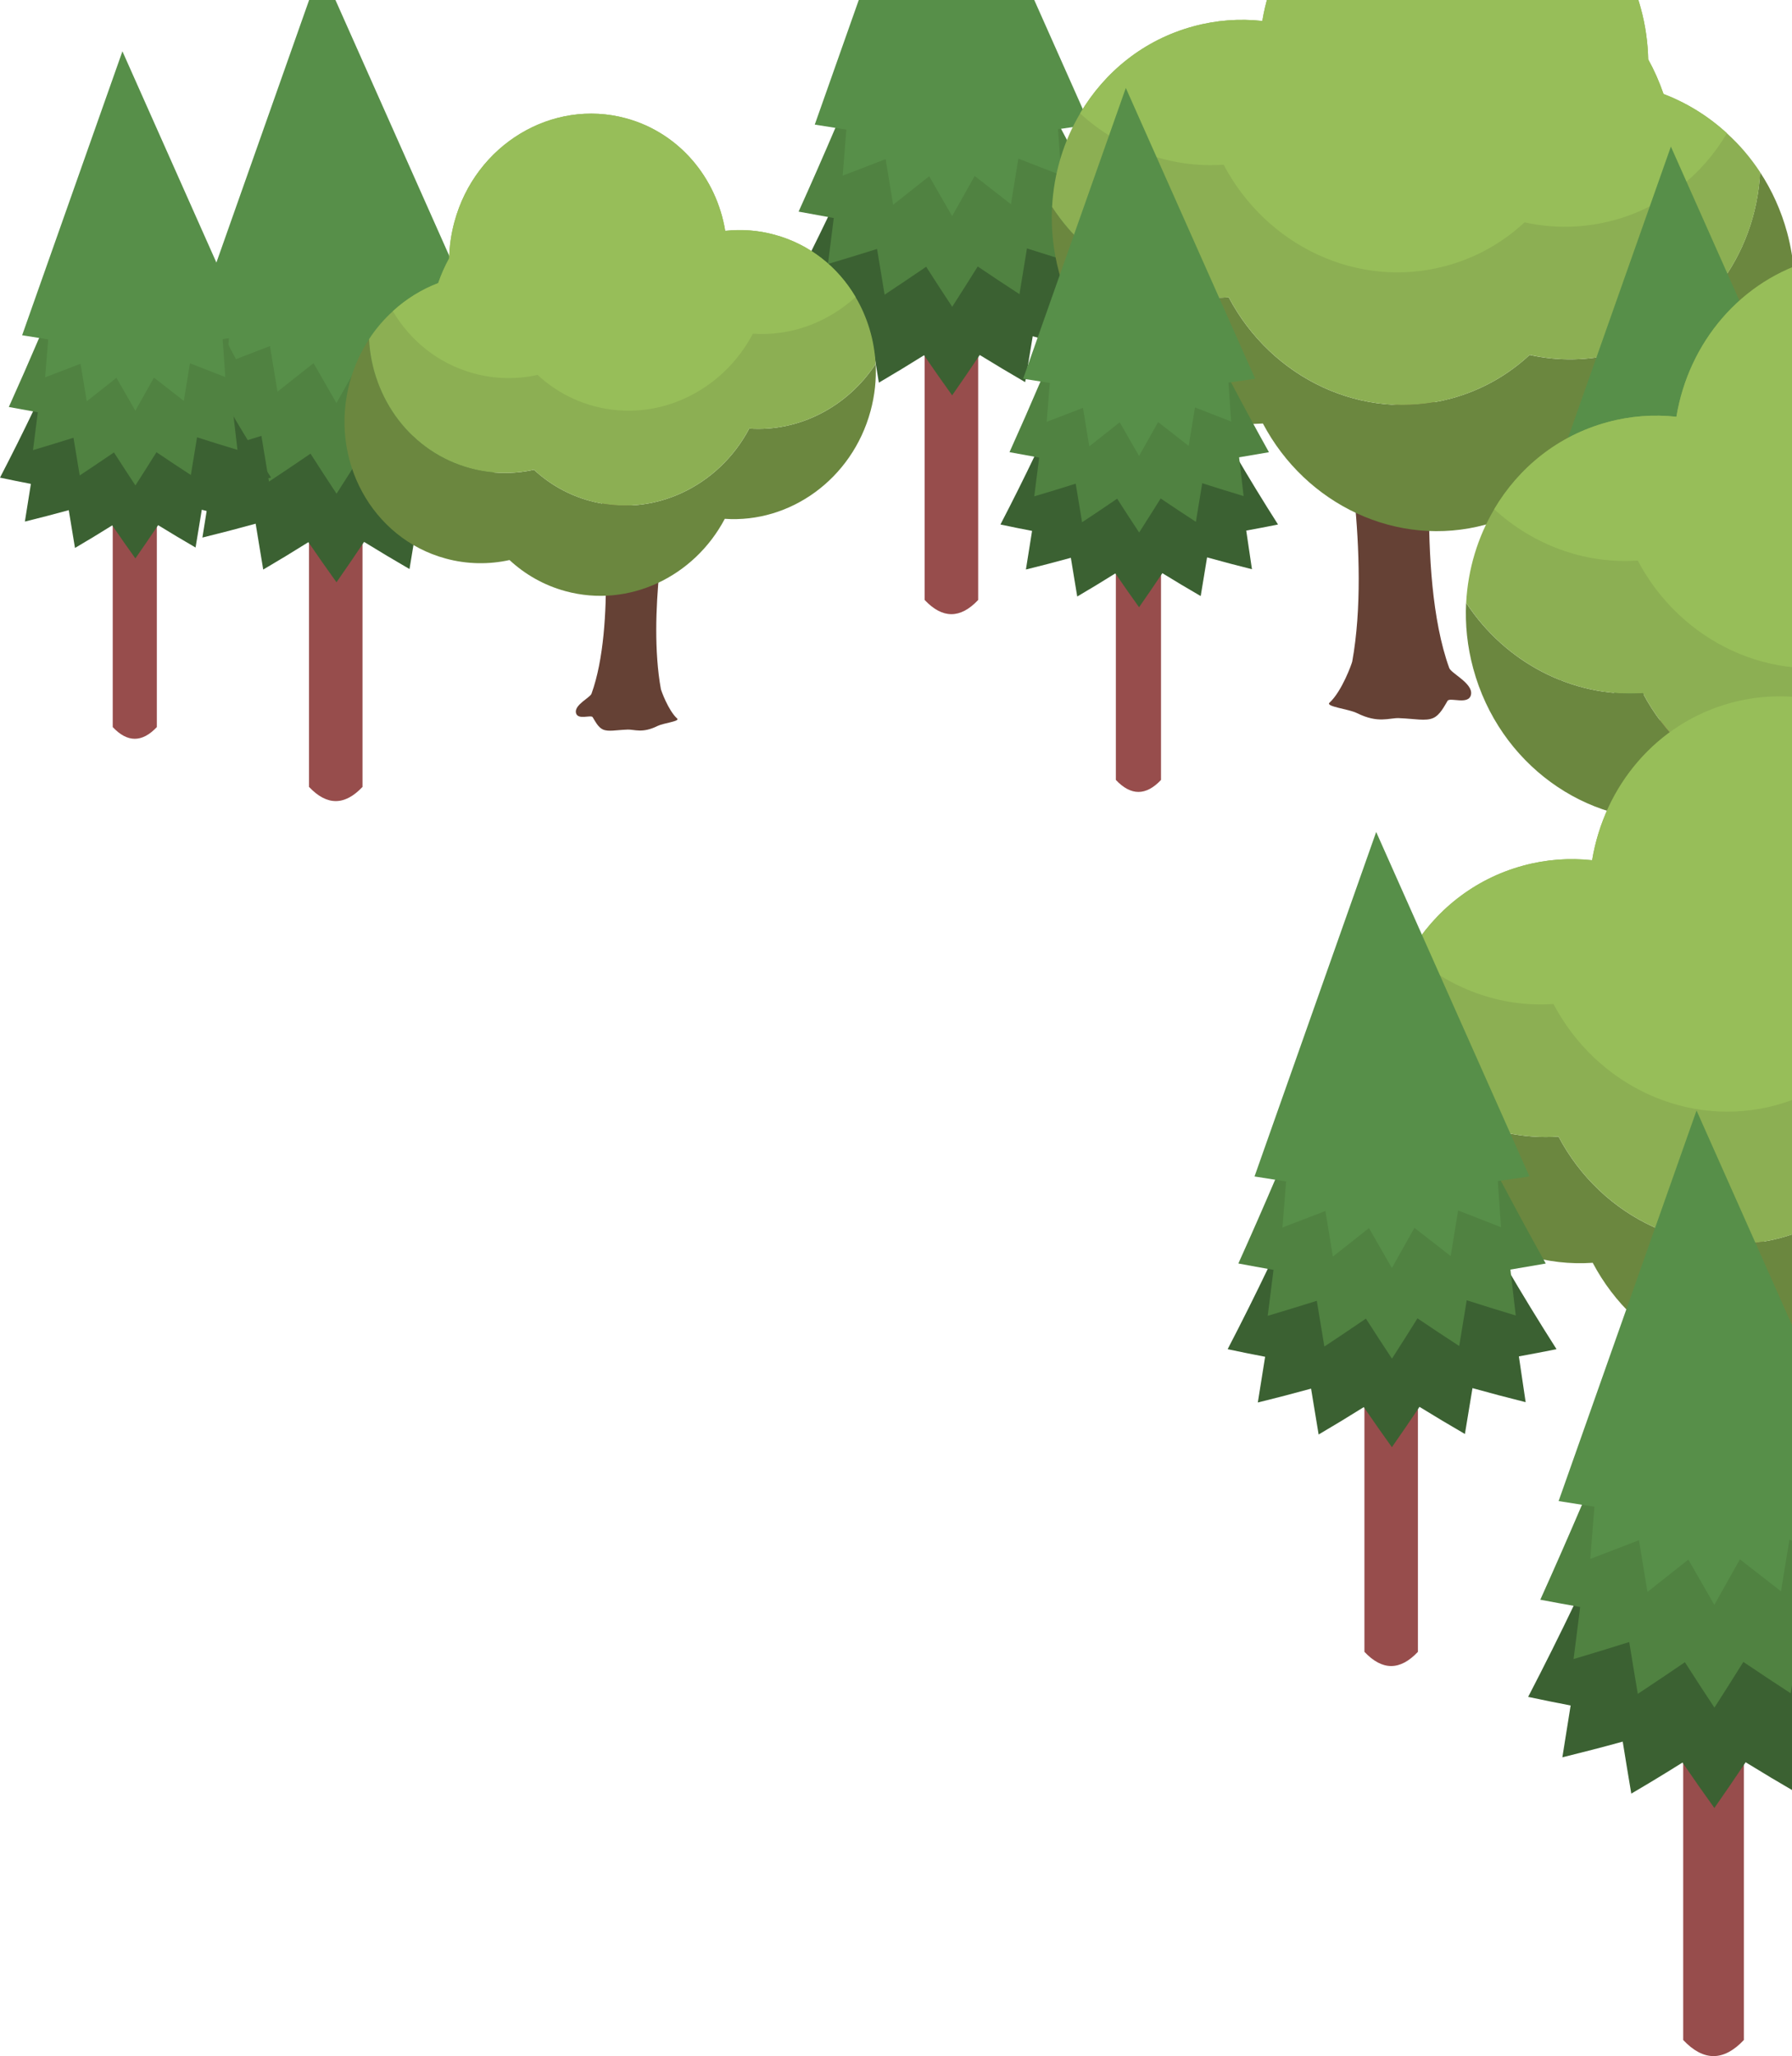 <svg width="489" height="561" viewBox="0 0 489 561" fill="none" xmlns="http://www.w3.org/2000/svg">
<path d="M266.921 163.707C262.055 168.868 257.188 168.868 252.322 163.707V73.258H266.921V163.707Z" fill="#974D4C"/>
<path d="M304.73 81.128C301.31 81.817 297.889 82.471 294.468 83.09C295.068 87.261 295.685 91.415 296.32 95.587C291.453 94.367 286.622 93.094 281.808 91.751C281.138 95.922 280.451 100.094 279.745 104.266C275.567 101.844 271.423 99.369 267.35 96.859C264.881 100.554 262.378 104.213 259.821 107.872C257.212 104.248 254.655 100.589 252.151 96.93C248.096 99.475 243.987 101.968 239.826 104.407C239.121 100.235 238.433 96.064 237.763 91.892C232.95 93.218 228.118 94.473 223.234 95.675C223.904 91.521 224.574 87.367 225.227 83.196C221.806 82.542 218.403 81.852 215 81.128C230.675 50.937 244.199 20.11 255.572 -11.124C269.237 20.34 285.652 51.202 304.748 81.128H304.73Z" fill="#3B6132"/>
<path d="M301.783 57.76C298.574 58.325 295.365 58.873 292.156 59.404C292.632 63.575 293.126 67.764 293.62 71.936C289.141 70.593 284.68 69.196 280.237 67.782C279.567 71.954 278.879 76.108 278.192 80.261C274.365 77.769 270.557 75.259 266.801 72.714C264.509 76.39 262.181 80.049 259.836 83.708C257.438 80.085 255.076 76.443 252.731 72.784C248.993 75.347 245.202 77.875 241.393 80.403C240.688 76.249 240 72.077 239.33 67.924C234.887 69.32 230.408 70.699 225.93 72.024C226.459 67.853 227.005 63.681 227.517 59.492C224.308 58.926 221.116 58.343 217.925 57.742C231.766 27.021 244.302 -4 255.552 -35.287C269.323 -3.877 284.751 27.18 301.801 57.742L301.783 57.76Z" fill="#508241"/>
<path d="M297.356 34.001L288.716 35.256L289.598 47.842L277.89 43.281L275.862 55.725L265.971 48.019L259.817 58.978L253.558 48.089L243.719 55.867L241.673 43.423L229.948 47.93L230.953 35.362L222.331 34.001L255.532 -60L297.356 34.001Z" fill="#578F49"/>
<path d="M381.829 195.95C386.07 196.099 389.017 196.845 391.115 195.905C392.975 195.07 394.151 192.623 395.014 191.221C395.669 190.162 400.863 192.504 401.413 189.475C401.964 186.462 395.996 183.747 395.461 182.255C386.085 156.356 391.502 108.84 391.502 108.84L366.292 112.42C366.292 112.42 374.18 151.895 369.001 180.479C368.897 181.046 366.188 188.625 362.795 191.728C361.605 192.802 367.974 193.429 370.266 194.563C376.129 197.472 378.987 195.846 381.829 195.935V195.95Z" fill="#654135"/>
<path d="M426.737 131.277C434.595 133.008 442.899 132.933 451.113 130.695C479.284 123.027 495.654 92.921 487.678 63.472C486.041 57.444 483.526 51.924 480.296 47.001C479.136 69.872 464.194 90.161 441.783 96.263C433.568 98.501 425.264 98.575 417.406 96.845C411.513 102.32 404.296 106.467 396.081 108.705C371.943 115.284 346.957 103.245 335.289 81.12C316.196 82.433 297.773 72.811 287.073 56.475C286.775 62.353 287.385 68.41 289.022 74.437C296.076 100.455 319.768 117.268 344.62 115.553C356.287 137.677 381.274 149.717 405.412 143.138C413.626 140.9 420.829 136.752 426.737 131.277Z" fill="#6B873F"/>
<path d="M287.091 56.474C297.776 72.81 316.214 82.433 335.293 81.12C346.96 103.23 371.946 115.284 396.099 108.705C404.299 106.452 411.516 102.32 417.425 96.829C425.267 98.575 433.571 98.5 441.801 96.263C464.213 90.161 479.154 69.871 480.314 47.001C477.725 43.047 474.689 39.482 471.252 36.379C466.177 31.709 460.284 28.069 453.944 25.652C452.798 22.325 451.4 19.163 449.763 16.209C449.658 11.599 449.018 6.929 447.738 2.26C439.762 -27.19 410.46 -44.854 382.289 -37.2C361.99 -31.666 347.793 -14.479 344.46 5.721C338.284 5.05 331.914 5.482 325.605 7.213C312.181 10.853 301.437 19.595 294.74 30.948C290.246 38.542 287.567 47.299 287.091 56.474Z" fill="#8CAF53"/>
<path d="M294.737 30.949C305.363 40.676 319.441 45.957 333.906 44.942C345.573 67.082 370.545 79.106 394.698 72.527C402.912 70.289 410.115 66.142 416.023 60.667C423.866 62.397 432.184 62.323 440.384 60.085C453.808 56.445 464.537 47.702 471.249 36.364C466.174 31.695 460.281 28.054 453.941 25.638C452.796 22.311 451.397 19.148 449.76 16.194C449.656 11.584 449.016 6.915 447.736 2.245C439.759 -27.204 410.457 -44.868 382.286 -37.215C361.988 -31.68 347.791 -14.494 344.457 5.706C338.281 5.035 331.912 5.468 325.602 7.198C312.179 10.838 301.434 19.581 294.737 30.934V30.949Z" fill="#97BE59"/>
<path d="M316.818 212.81C312.711 217.167 308.603 217.167 304.496 212.81V136.471H316.818V212.81Z" fill="#974D4C"/>
<path d="M348.733 143.113C345.846 143.695 342.959 144.247 340.072 144.769C340.578 148.29 341.099 151.796 341.634 155.316C337.527 154.287 333.449 153.213 329.387 152.079C328.821 155.6 328.241 159.121 327.646 162.641C324.119 160.598 320.621 158.509 317.184 156.391C315.1 159.509 312.987 162.597 310.829 165.685C308.627 162.627 306.469 159.538 304.356 156.45C300.933 158.598 297.466 160.702 293.953 162.761C293.358 159.24 292.778 155.719 292.212 152.198C288.15 153.317 284.072 154.376 279.95 155.391C280.515 151.885 281.081 148.379 281.631 144.858C278.744 144.306 275.872 143.724 273 143.113C286.23 117.632 297.644 91.613 307.243 65.252C318.776 91.807 332.631 117.855 348.748 143.113H348.733Z" fill="#3B6132"/>
<path d="M346.248 123.39C343.539 123.868 340.831 124.33 338.123 124.778C338.524 128.298 338.941 131.834 339.358 135.355C335.578 134.221 331.813 133.043 328.062 131.849C327.497 135.37 326.917 138.876 326.336 142.382C323.107 140.278 319.892 138.16 316.723 136.011C314.788 139.114 312.824 142.203 310.844 145.291C308.82 142.232 306.826 139.159 304.847 136.071C301.692 138.234 298.493 140.368 295.278 142.501C294.683 138.995 294.103 135.474 293.537 131.968C289.787 133.147 286.007 134.311 282.227 135.429C282.673 131.909 283.135 128.388 283.566 124.852C280.858 124.375 278.164 123.882 275.471 123.375C287.153 97.446 297.734 71.264 307.228 44.858C318.851 71.368 331.872 97.581 346.263 123.375L346.248 123.39Z" fill="#508241"/>
<path d="M342.511 103.338L335.219 104.397L335.963 115.019L326.082 111.17L324.371 121.673L316.022 115.168L310.828 124.418L305.545 115.228L297.241 121.792L295.515 111.29L285.619 115.094L286.467 104.487L279.19 103.338L307.212 24L342.511 103.338Z" fill="#578F49"/>
<path d="M466.613 249.453C462.057 254.286 457.5 254.286 452.944 249.453V164.768H466.613V249.453Z" fill="#974D4C"/>
<path d="M502.013 172.135C498.81 172.781 495.607 173.393 492.405 173.972C492.966 177.878 493.544 181.767 494.138 185.673C489.582 184.531 485.058 183.34 480.552 182.082C479.924 185.988 479.28 189.893 478.62 193.799C474.707 191.532 470.828 189.215 467.014 186.865C464.703 190.324 462.359 193.749 459.965 197.175C457.522 193.783 455.128 190.357 452.784 186.931C448.987 189.314 445.14 191.648 441.244 193.931C440.584 190.026 439.94 186.12 439.313 182.214C434.806 183.456 430.283 184.63 425.71 185.756C426.337 181.867 426.964 177.977 427.575 174.072C424.372 173.459 421.186 172.814 418 172.135C432.676 143.868 445.338 115.005 455.987 85.762C468.781 115.221 484.15 144.117 502.029 172.135H502.013Z" fill="#3B6132"/>
<path d="M499.254 150.257C496.25 150.786 493.245 151.299 490.24 151.796C490.686 155.702 491.148 159.624 491.611 163.53C487.417 162.272 483.241 160.964 479.08 159.64C478.453 163.546 477.809 167.435 477.166 171.325C473.583 168.991 470.017 166.641 466.501 164.258C464.355 167.7 462.176 171.126 459.98 174.552C457.735 171.159 455.523 167.75 453.327 164.324C449.827 166.724 446.278 169.09 442.712 171.457C442.052 167.568 441.408 163.662 440.78 159.773C436.62 161.08 432.427 162.371 428.234 163.612C428.729 159.706 429.241 155.801 429.72 151.878C426.715 151.349 423.727 150.803 420.739 150.24C433.698 121.477 445.436 92.432 455.968 63.138C468.862 92.547 483.307 121.625 499.271 150.24L499.254 150.257Z" fill="#508241"/>
<path d="M495.108 128.012L487.019 129.187L487.844 140.97L476.883 136.701L474.984 148.352L465.723 141.136L459.961 151.397L454.101 141.202L444.889 148.484L442.974 136.833L431.996 141.053L432.937 129.286L424.864 128.012L455.95 40L495.108 128.012Z" fill="#578F49"/>
<path d="M494.829 303.95C499.07 304.099 502.017 304.845 504.115 303.905C505.975 303.07 507.151 300.623 508.014 299.221C508.669 298.162 513.863 300.504 514.413 297.475C514.964 294.462 508.996 291.747 508.461 290.255C499.085 264.356 504.502 216.84 504.502 216.84L479.292 220.42C479.292 220.42 487.18 259.895 482.001 288.479C481.897 289.046 479.188 296.625 475.795 299.728C474.605 300.802 480.974 301.429 483.266 302.563C489.129 305.472 491.987 303.846 494.829 303.935V303.95Z" fill="#654135"/>
<path d="M539.737 239.277C547.595 241.008 555.899 240.933 564.113 238.695C592.284 231.027 608.654 200.921 600.678 171.472C599.041 165.444 596.526 159.924 593.296 155.001C592.136 177.872 577.194 198.161 554.783 204.263C546.568 206.501 538.264 206.575 530.406 204.845C524.513 210.32 517.296 214.467 509.081 216.705C484.943 223.284 459.957 211.245 448.289 189.12C429.196 190.433 410.773 180.811 400.073 164.475C399.775 170.353 400.385 176.41 402.022 182.437C409.076 208.455 432.768 225.268 457.62 223.553C469.287 245.677 494.274 257.717 518.412 251.138C526.626 248.9 533.829 244.752 539.737 239.277Z" fill="#6B873F"/>
<path d="M400.091 164.474C410.776 180.81 429.214 190.433 448.293 189.12C459.96 211.23 484.946 223.284 509.099 216.705C517.299 214.452 524.516 210.32 530.425 204.83C538.267 206.575 546.571 206.5 554.801 204.263C577.213 198.161 592.154 177.871 593.314 155.001C590.725 151.047 587.689 147.482 584.252 144.379C579.177 139.709 573.284 136.069 566.944 133.652C565.798 130.325 564.4 127.163 562.763 124.209C562.658 119.599 562.018 114.929 560.738 110.26C552.762 80.81 523.46 63.146 495.289 70.8C474.99 76.335 460.793 93.521 457.46 113.721C451.284 113.05 444.914 113.482 438.605 115.213C425.181 118.853 414.437 127.595 407.74 138.948C403.246 146.542 400.567 155.299 400.091 164.474Z" fill="#8CAF53"/>
<path d="M407.737 138.949C418.363 148.676 432.441 153.957 446.906 152.942C458.573 175.082 483.545 187.106 507.698 180.527C515.912 178.289 523.115 174.142 529.023 168.667C536.866 170.397 545.184 170.323 553.384 168.085C566.808 164.445 577.537 155.702 584.249 144.364C579.174 139.695 573.281 136.054 566.941 133.638C565.796 130.311 564.397 127.148 562.76 124.194C562.656 119.584 562.016 114.915 560.736 110.245C552.759 80.796 523.457 63.132 495.286 70.785C474.988 76.32 460.791 93.506 457.457 113.706C451.281 113.035 444.912 113.467 438.602 115.198C425.179 118.838 414.434 127.581 407.737 138.934V138.949Z" fill="#97BE59"/>
<path d="M471.829 424.95C476.07 425.099 479.017 425.845 481.115 424.905C482.975 424.07 484.151 421.623 485.014 420.221C485.669 419.162 490.863 421.504 491.413 418.475C491.964 415.462 485.996 412.747 485.461 411.255C476.085 385.356 481.502 337.84 481.502 337.84L456.292 341.42C456.292 341.42 464.18 380.895 459.001 409.479C458.897 410.046 456.188 417.625 452.795 420.728C451.605 421.802 457.974 422.429 460.266 423.563C466.129 426.472 468.987 424.846 471.829 424.935V424.95Z" fill="#654135"/>
<path d="M516.737 360.277C524.595 362.008 532.899 361.933 541.113 359.695C569.284 352.027 585.654 321.921 577.678 292.472C576.041 286.444 573.526 280.924 570.296 276.001C569.136 298.872 554.194 319.161 531.783 325.263C523.568 327.501 515.264 327.575 507.406 325.845C501.513 331.32 494.296 335.467 486.081 337.705C461.943 344.284 436.957 332.245 425.289 310.12C406.196 311.433 387.773 301.811 377.073 285.475C376.775 291.353 377.385 297.41 379.022 303.437C386.076 329.455 409.768 346.268 434.62 344.553C446.287 366.677 471.274 378.717 495.412 372.138C503.626 369.9 510.829 365.752 516.737 360.277Z" fill="#6B873F"/>
<path d="M377.091 285.474C387.776 301.81 406.214 311.433 425.293 310.12C436.96 332.23 461.946 344.284 486.099 337.705C494.299 335.452 501.516 331.32 507.425 325.83C515.267 327.575 523.571 327.5 531.801 325.263C554.213 319.161 569.154 298.871 570.314 276.001C567.725 272.047 564.689 268.482 561.252 265.379C556.177 260.709 550.284 257.069 543.944 254.652C542.798 251.325 541.4 248.163 539.763 245.209C539.658 240.599 539.018 235.929 537.738 231.26C529.762 201.81 500.46 184.146 472.289 191.8C451.99 197.334 437.793 214.521 434.46 234.721C428.284 234.05 421.914 234.482 415.605 236.213C402.181 239.853 391.437 248.595 384.74 259.948C380.246 267.542 377.567 276.299 377.091 285.474Z" fill="#8CAF53"/>
<path d="M384.737 259.949C395.363 269.676 409.441 274.957 423.906 273.942C435.573 296.082 460.545 308.106 484.698 301.527C492.912 299.289 500.115 295.142 506.023 289.667C513.866 291.397 522.184 291.323 530.384 289.085C543.808 285.445 554.537 276.702 561.249 265.364C556.174 260.695 550.281 257.054 543.941 254.638C542.796 251.311 541.397 248.148 539.76 245.194C539.656 240.584 539.016 235.915 537.736 231.245C529.759 201.795 500.457 184.132 472.286 191.785C451.988 197.32 437.791 214.506 434.457 234.706C428.281 234.035 421.912 234.467 415.602 236.198C402.179 239.838 391.434 248.581 384.737 259.934V259.949Z" fill="#97BE59"/>
<path d="M475.863 556.619C470.346 562.47 464.829 562.47 459.312 556.619V454.076H475.863V556.619Z" fill="#974D4C"/>
<path d="M518.728 462.998C514.85 463.779 510.972 464.521 507.094 465.222C507.773 469.951 508.473 474.661 509.193 479.39C503.676 478.007 498.198 476.564 492.741 475.041C491.982 479.771 491.202 484.5 490.402 489.229C485.665 486.484 480.967 483.678 476.35 480.833C473.551 485.021 470.713 489.169 467.814 493.317C464.856 489.209 461.957 485.061 459.118 480.913C454.521 483.799 449.863 486.624 445.146 489.39C444.346 484.66 443.566 479.931 442.807 475.202C437.35 476.705 431.872 478.127 426.335 479.49C427.095 474.781 427.855 470.071 428.594 465.342C424.716 464.601 420.858 463.819 417 462.998C434.771 428.77 450.103 393.821 462.996 358.411C478.488 394.082 497.099 429.071 518.748 462.998H518.728Z" fill="#3B6132"/>
<path d="M515.387 436.505C511.749 437.147 508.111 437.768 504.473 438.369C505.013 443.098 505.572 447.848 506.132 452.577C501.054 451.054 495.997 449.471 490.96 447.868C490.2 452.597 489.42 457.306 488.641 462.016C484.303 459.19 479.985 456.344 475.727 453.459C473.129 457.627 470.49 461.775 467.831 465.923C465.113 461.815 462.434 457.687 459.776 453.539C455.538 456.445 451.24 459.31 446.922 462.176C446.123 457.467 445.343 452.737 444.583 448.028C439.546 449.611 434.469 451.174 429.391 452.677C429.991 447.948 430.611 443.219 431.19 438.469C427.552 437.828 423.934 437.167 420.316 436.485C436.008 401.657 450.22 366.487 462.974 331.017C478.586 366.628 496.077 401.837 515.407 436.485L515.387 436.505Z" fill="#508241"/>
<path d="M510.368 409.57L500.573 410.993L501.572 425.261L488.299 420.091L486 434.199L474.786 425.462L467.81 437.886L460.713 425.542L449.559 434.359L447.24 420.251L433.947 425.361L435.087 411.113L425.312 409.57L462.952 303L510.368 409.57Z" fill="#578F49"/>
<path d="M386.921 450.707C382.055 455.868 377.188 455.868 372.322 450.707V360.259H386.921V450.707Z" fill="#974D4C"/>
<path d="M424.73 368.128C421.31 368.817 417.889 369.471 414.468 370.09C415.068 374.261 415.685 378.415 416.32 382.587C411.453 381.367 406.622 380.094 401.808 378.751C401.138 382.923 400.451 387.094 399.745 391.266C395.567 388.844 391.423 386.369 387.35 383.859C384.881 387.554 382.378 391.213 379.821 394.872C377.212 391.248 374.655 387.589 372.151 383.93C368.096 386.475 363.987 388.968 359.826 391.407C359.121 387.235 358.433 383.064 357.763 378.892C352.95 380.218 348.118 381.473 343.234 382.675C343.904 378.521 344.574 374.367 345.227 370.196C341.806 369.542 338.403 368.852 335 368.128C350.675 337.937 364.199 307.11 375.572 275.876C389.237 307.34 405.652 338.202 424.748 368.128H424.73Z" fill="#3B6132"/>
<path d="M421.783 344.76C418.574 345.325 415.365 345.873 412.156 346.404C412.632 350.575 413.126 354.764 413.62 358.936C409.141 357.593 404.68 356.196 400.237 354.782C399.567 358.954 398.879 363.107 398.192 367.261C394.365 364.769 390.557 362.259 386.801 359.714C384.509 363.39 382.181 367.049 379.836 370.708C377.438 367.085 375.076 363.443 372.731 359.784C368.993 362.347 365.202 364.875 361.393 367.403C360.688 363.249 360 359.077 359.33 354.924C354.887 356.32 350.408 357.699 345.93 359.024C346.459 354.853 347.005 350.681 347.517 346.492C344.308 345.926 341.116 345.343 337.925 344.742C351.766 314.021 364.302 283 375.552 251.713C389.323 283.123 404.751 314.18 421.801 344.742L421.783 344.76Z" fill="#508241"/>
<path d="M417.356 321.001L408.716 322.256L409.598 334.842L397.89 330.281L395.862 342.725L385.971 335.019L379.817 345.978L373.558 335.089L363.719 342.867L361.673 330.423L349.948 334.93L350.953 322.362L342.331 321.001L375.532 227L417.356 321.001Z" fill="#578F49"/>
<path d="M98.921 214.707C94.055 219.868 89.189 219.868 84.322 214.707V124.259H98.921V214.707Z" fill="#974D4C"/>
<path d="M136.73 132.128C133.31 132.817 129.889 133.471 126.468 134.09C127.068 138.261 127.685 142.415 128.32 146.587C123.453 145.367 118.622 144.094 113.808 142.751C113.138 146.923 112.451 151.094 111.745 155.266C107.567 152.844 103.423 150.369 99.35 147.859C96.881 151.554 94.378 155.213 91.821 158.872C89.212 155.248 86.655 151.589 84.151 147.93C80.096 150.475 75.987 152.968 71.826 155.407C71.121 151.235 70.433 147.064 69.763 142.892C64.95 144.218 60.118 145.473 55.234 146.675C55.904 142.521 56.574 138.367 57.227 134.196C53.806 133.542 50.403 132.852 47 132.128C62.675 101.937 76.199 71.11 87.572 39.876C101.237 71.34 117.652 102.202 136.748 132.128H136.73Z" fill="#3B6132"/>
<path d="M133.784 108.76C130.575 109.325 127.366 109.873 124.157 110.404C124.633 114.575 125.126 118.764 125.62 122.936C121.141 121.593 116.68 120.196 112.237 118.782C111.567 122.954 110.879 127.107 110.192 131.261C106.366 128.769 102.557 126.259 98.801 123.714C96.509 127.39 94.182 131.049 91.837 134.708C89.439 131.085 87.076 127.443 84.731 123.784C80.993 126.347 77.202 128.875 73.394 131.403C72.688 127.249 72.001 123.077 71.331 118.924C66.887 120.32 62.409 121.699 57.93 123.024C58.459 118.853 59.006 114.681 59.517 110.492C56.308 109.926 53.117 109.343 49.925 108.742C63.766 78.021 76.303 46.999 87.552 15.713C101.323 47.123 116.751 78.18 133.801 108.742L133.784 108.76Z" fill="#508241"/>
<path d="M129.356 85.001L120.716 86.256L121.598 98.842L109.89 94.281L107.862 106.725L97.971 99.019L91.817 109.978L85.558 99.089L75.719 106.867L73.674 94.423L61.948 98.93L62.953 86.362L54.331 85.001L87.532 -9L129.356 85.001Z" fill="#578F49"/>
<path d="M42.794 198.388C38.783 202.642 34.772 202.642 30.761 198.388V123.837H42.794V198.388Z" fill="#974D4C"/>
<path d="M73.959 130.323C71.139 130.891 68.32 131.43 65.501 131.94C65.995 135.378 66.503 138.802 67.027 142.24C63.016 141.235 59.033 140.186 55.066 139.079C54.514 142.517 53.947 145.955 53.365 149.394C49.921 147.398 46.506 145.358 43.149 143.289C41.114 146.334 39.05 149.35 36.943 152.366C34.792 149.379 32.685 146.363 30.621 143.348C27.279 145.445 23.892 147.5 20.463 149.51C19.881 146.072 19.314 142.634 18.762 139.195C14.795 140.288 10.813 141.322 6.787 142.313C7.339 138.889 7.892 135.466 8.429 132.027C5.61 131.488 2.805 130.92 0 130.323C12.92 105.438 24.067 80.029 33.441 54.286C44.704 80.219 58.234 105.657 73.973 130.323H73.959Z" fill="#3B6132"/>
<path d="M71.528 111.062C68.882 111.528 66.237 111.98 63.593 112.417C63.985 115.855 64.392 119.308 64.799 122.746C61.107 121.639 57.43 120.488 53.768 119.322C53.216 122.761 52.649 126.185 52.082 129.608C48.929 127.554 45.789 125.485 42.694 123.387C40.804 126.418 38.886 129.434 36.953 132.449C34.977 129.463 33.029 126.461 31.096 123.446C28.015 125.558 24.891 127.642 21.752 129.725C21.17 126.301 20.604 122.863 20.051 119.439C16.389 120.59 12.698 121.726 9.006 122.819C9.442 119.381 9.893 115.942 10.314 112.489C7.669 112.023 5.039 111.543 2.408 111.047C13.817 85.726 24.15 60.157 33.422 34.369C44.772 60.259 57.489 85.857 71.542 111.047L71.528 111.062Z" fill="#508241"/>
<path d="M67.878 91.479L60.757 92.514L61.484 102.887L51.834 99.128L50.162 109.385L42.009 103.033L36.937 112.066L31.778 103.091L23.669 109.502L21.983 99.245L12.318 102.96L13.147 92.601L6.04 91.479L33.406 14L67.878 91.479Z" fill="#578F49"/>
<path d="M171.163 199.074C168.129 199.181 166.021 199.714 164.52 199.042C163.189 198.444 162.348 196.694 161.731 195.691C161.262 194.933 157.547 196.608 157.153 194.442C156.759 192.286 161.028 190.344 161.411 189.277C168.118 170.75 164.243 136.758 164.243 136.758L182.277 139.32C182.277 139.32 176.635 167.559 180.339 188.007C180.414 188.412 182.351 193.834 184.779 196.054C185.63 196.822 181.074 197.27 179.435 198.081C175.24 200.162 173.196 198.999 171.163 199.063V199.074Z" fill="#654135"/>
<path d="M139.037 152.809C133.416 154.047 127.476 153.994 121.6 152.393C101.447 146.907 89.737 125.371 95.443 104.304C96.614 99.992 98.413 96.043 100.723 92.522C101.554 108.882 112.242 123.396 128.275 127.761C134.151 129.362 140.091 129.416 145.712 128.178C149.928 132.094 155.091 135.061 160.968 136.662C178.235 141.369 196.109 132.756 204.456 116.929C218.114 117.868 231.294 110.985 238.948 99.298C239.161 103.503 238.724 107.836 237.553 112.148C232.507 130.76 215.559 142.788 197.781 141.561C189.434 157.388 171.56 166 154.293 161.294C148.416 159.693 143.264 156.726 139.037 152.809Z" fill="#6B873F"/>
<path d="M238.933 99.299C231.289 110.985 218.099 117.868 204.451 116.929C196.105 132.745 178.231 141.369 160.953 136.662C155.087 135.051 149.924 132.094 145.697 128.167C140.087 129.416 134.147 129.362 128.26 127.761C112.227 123.396 101.539 108.882 100.708 92.522C102.561 89.693 104.732 87.143 107.192 84.923C110.822 81.582 115.038 78.978 119.573 77.249C120.392 74.87 121.393 72.607 122.564 70.494C122.639 67.196 123.096 63.856 124.012 60.515C129.718 39.448 150.68 26.812 170.832 32.287C185.353 36.247 195.509 48.541 197.894 62.991C202.312 62.511 206.868 62.821 211.382 64.059C220.984 66.663 228.671 72.916 233.461 81.038C236.676 86.47 238.592 92.735 238.933 99.299Z" fill="#8CAF53"/>
<path d="M233.467 81.038C225.866 87.997 215.795 91.775 205.448 91.049C197.101 106.887 179.238 115.488 161.96 110.782C156.083 109.181 150.931 106.214 146.704 102.298C141.094 103.536 135.143 103.482 129.277 101.881C119.675 99.277 111.999 93.023 107.198 84.912C110.828 81.572 115.044 78.968 119.579 77.239C120.398 74.859 121.399 72.597 122.57 70.484C122.645 67.186 123.103 63.845 124.018 60.505C129.724 39.438 150.686 26.802 170.838 32.277C185.359 36.236 195.515 48.531 197.9 62.981C202.318 62.501 206.874 62.81 211.388 64.048C220.99 66.652 228.677 72.906 233.467 81.028V81.038Z" fill="#97BE59"/>
</svg>
